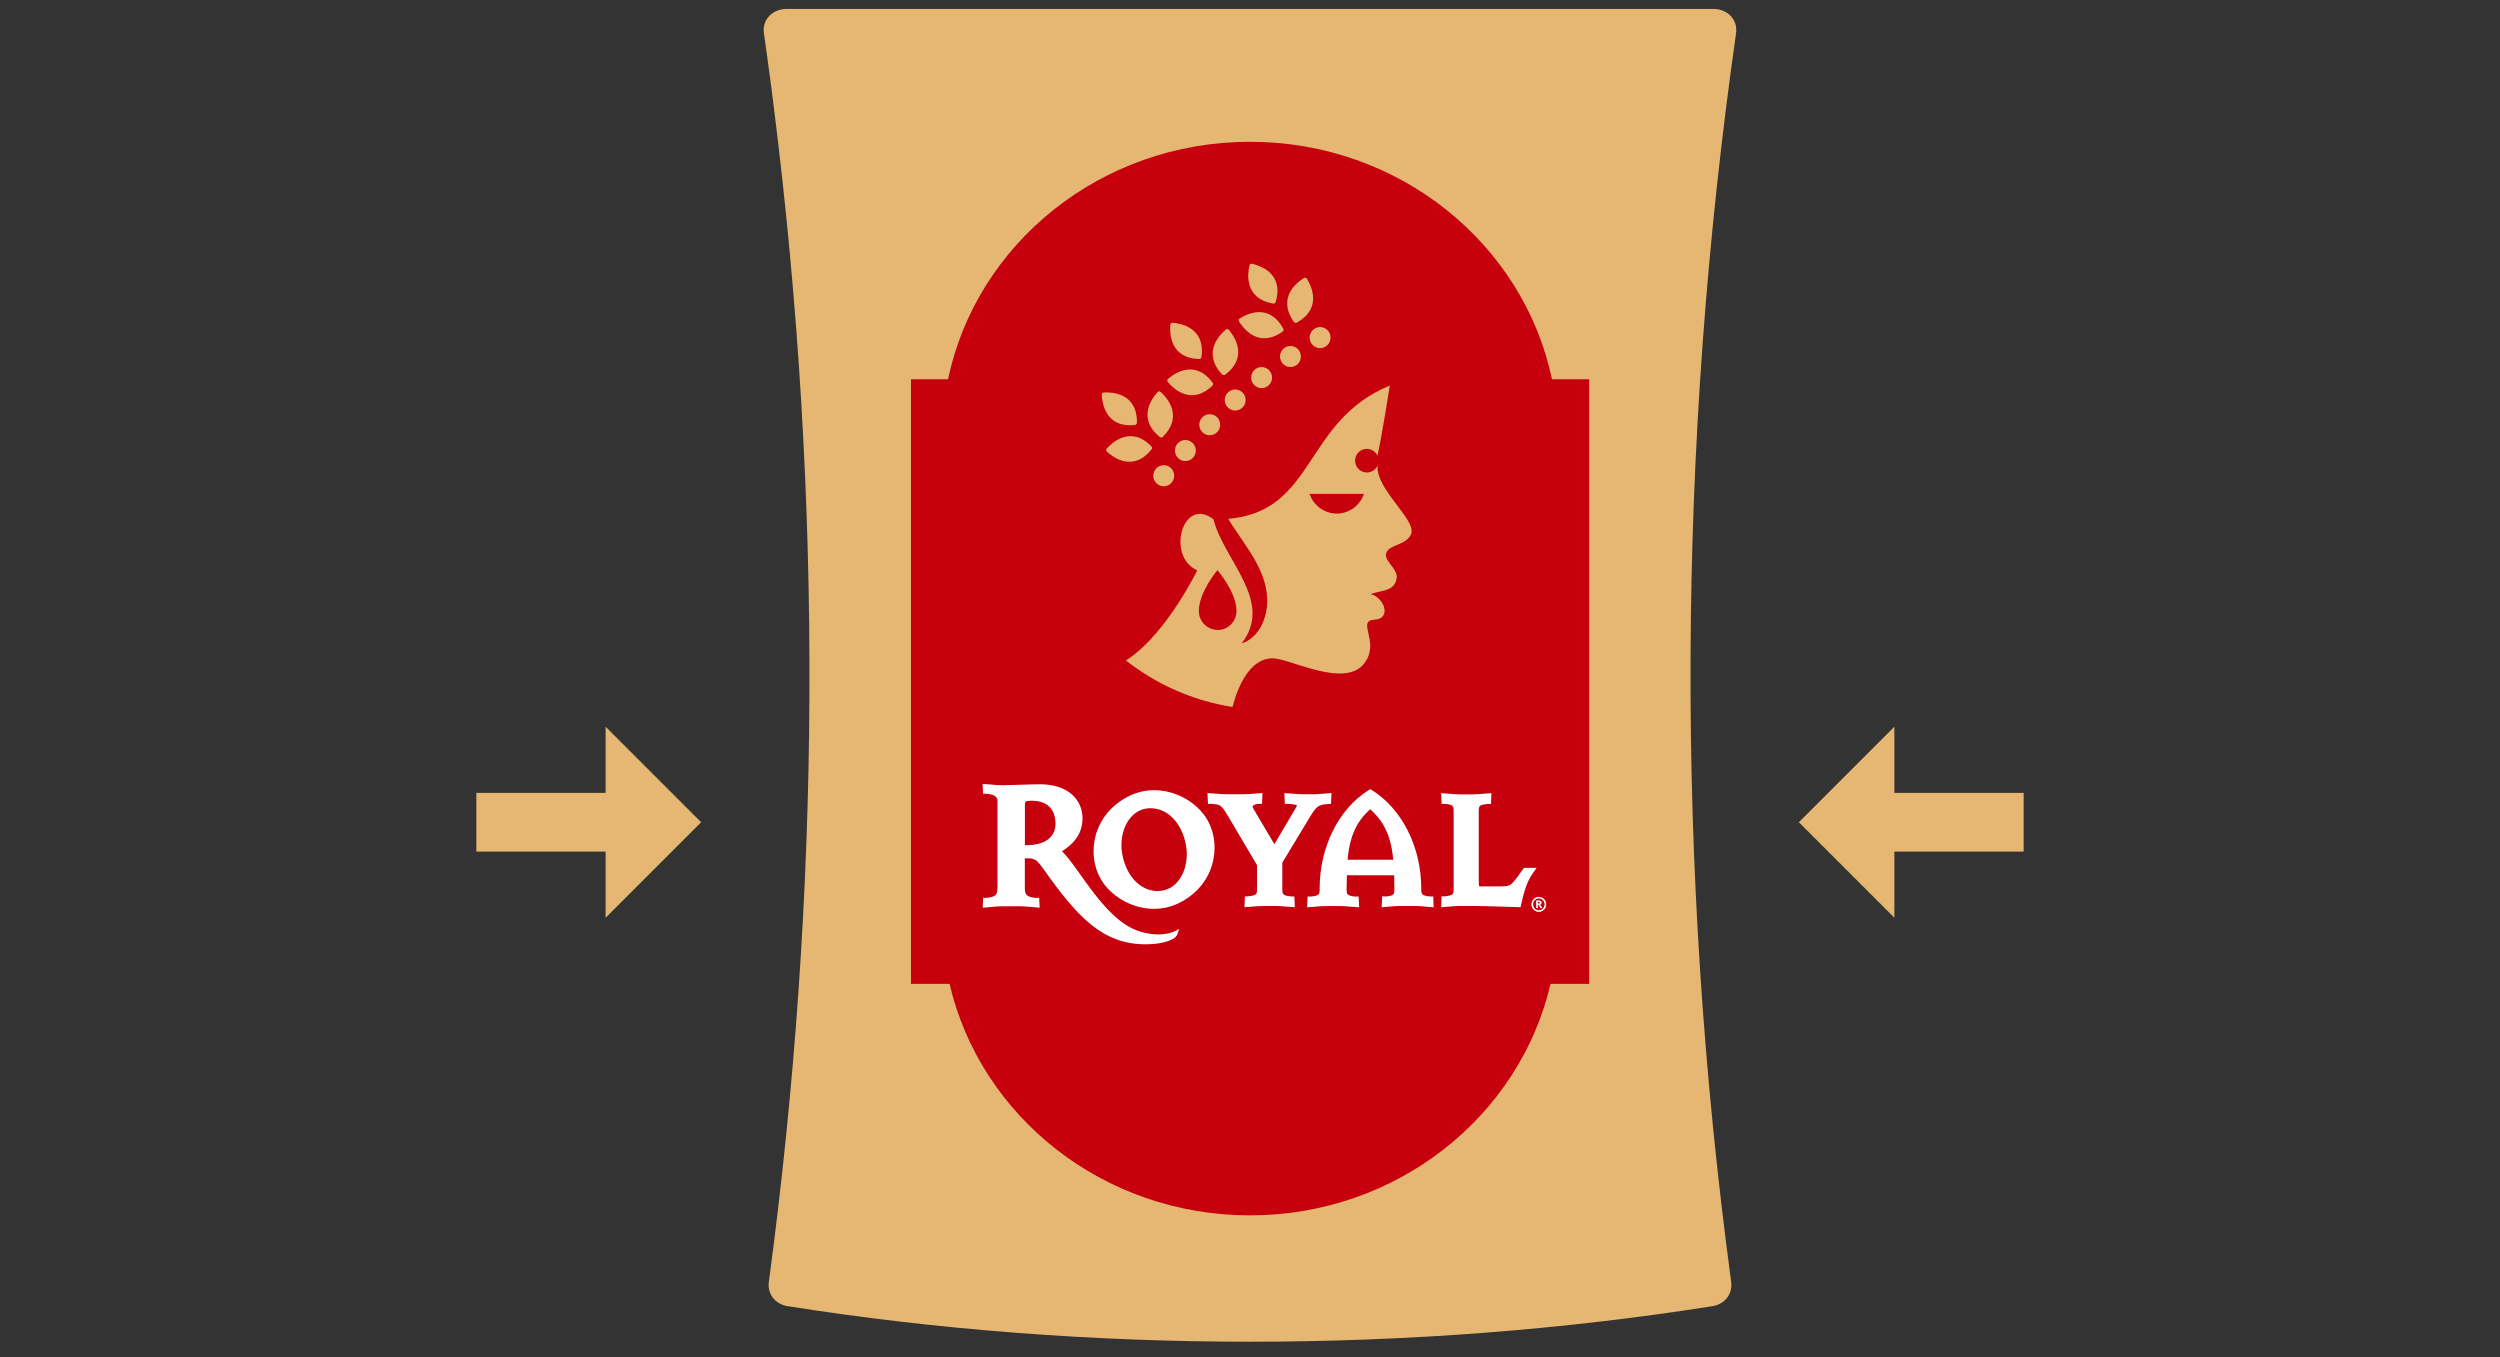 <?xml version="1.0" encoding="UTF-8"?>
<svg xmlns="http://www.w3.org/2000/svg" id="Layer_1" data-name="Layer 1" version="1.1" viewBox="0 0 280 152">
  <rect x="0" y="0" width="280" height="152" fill="#333333" stroke="none"/>
  <defs>
    <style>
      .cls-1 {
        fill: none;
      }

      .cls-1, .cls-2, .cls-3, .cls-4 {
        stroke-width: 0px;
      }

      .cls-2 {
        fill: #c7000d;
      }

      .cls-3 {
        fill: #e6b773;
      }

      .cls-4 {
        fill: #fff;
      }
    </style>
  </defs>
  <g>
    <g>
      <polygon class="cls-3" points="78.53 92.09 67.83 81.39 67.83 88.8 53.35 88.8 53.35 95.38 67.83 95.38 67.83 102.79 78.53 92.09"></polygon>
      <polygon class="cls-3" points="201.47 92.09 212.17 102.79 212.17 95.38 226.65 95.38 226.65 88.8 212.17 88.8 212.17 81.39 201.47 92.09"></polygon>
    </g>
    <g>
      <path class="cls-3" d="M191.88,1h-103.76c-1.63,0-2.78,1.22-2.56,2.72.29,2.03.56,4.05.83,6.08.11.85.22,1.69.32,2.54,5.46,43.59,5.26,87.68-.6,131.23-.18,1.34.7,2.5,2.1,2.72,33.57,5.31,70.02,5.31,103.59,0,1.39-.22,2.28-1.38,2.09-2.72-6.25-46.43-6.06-93.46.55-139.85.21-1.5-.93-2.72-2.56-2.72Z"></path>
      <g>
        <path class="cls-2" d="M173.82,42.48c-3.18-15.17-17.11-26.6-33.82-26.6s-30.64,11.42-33.82,26.6h-4.15v67.71h4.32c3.45,14.84,17.19,25.93,33.65,25.93s30.21-11.1,33.66-25.93h4.32V42.48h-4.15Z"></path>
        <g>
          <g>
            <path class="cls-3" d="M154.29,52.2v-.07c-.21.47-.67.79-1.2.79-.73,0-1.32-.6-1.32-1.33,0-.73.59-1.32,1.32-1.32.53,0,.98.32,1.19.77v-.05c.42-1.72,1.35-7.62,1.38-7.81h0c-9.71,3.99-8.27,14.08-18.1,14.93,1.79,2.98,4.61,5.89,4.35,9.65-.12,1.77-1.06,3.75-2.85,4.3,3.69-4.7-2.04-9.36-3.15-13.9-3.44-2.65-5.35,4.15-1.82,5.72,0,0-3.41,6.99-7.66,9.87-.05.04-.17.11-.33.22,3.41,2.67,7.48,4.51,11.94,5.21.01-.05.03-.1.04-.15.48-1.77,1.24-3.46,2.32-4.43.79-.71,1.75-1.05,2.89-.77,2.51.59,7.84,3.13,9.65.26,1.56-2.29-1.06-4.62,1.04-4.69,1.88-.11,1.08-2.49-.47-2.86,1-.4,2.62-.29,2.87-1.6.47-1.3-1.99-2.29-.85-3.41.73-.58,1.81-.62,2.38-1.47,1.24-1.49-3.75-5.01-3.63-7.86ZM136.39,70.55c-1.17,0-2.12-.94-2.12-2.11-.01-2.09,2.08-4.59,2.08-4.59,0,0,2.13,2.47,2.14,4.57,0,1.17-.93,2.13-2.1,2.14ZM149.72,57.52c-1.42,0-2.62-.93-3.05-2.21h6.09c-.43,1.28-1.63,2.21-3.05,2.21Z"></path>
            <g>
              <ellipse class="cls-3" cx="147.85" cy="37.81" rx="1.17" ry="1.18"></ellipse>
              <ellipse class="cls-3" cx="144.53" cy="39.93" rx="1.17" ry="1.18"></ellipse>
              <ellipse class="cls-3" cx="141.3" cy="42.29" rx="1.17" ry="1.18"></ellipse>
              <ellipse class="cls-3" cx="138.34" cy="44.8" rx="1.17" ry="1.18"></ellipse>
              <ellipse class="cls-3" cx="135.49" cy="47.57" rx="1.17" ry="1.18"></ellipse>
              <ellipse class="cls-3" cx="132.76" cy="50.46" rx="1.17" ry="1.18"></ellipse>
              <ellipse class="cls-3" cx="130.34" cy="53.28" rx="1.17" ry="1.18"></ellipse>
              <g>
                <path class="cls-3" d="M142.88,33.82c.95-3.25-1.84-4.1-2.66-4.28-.13-.03-.25.05-.28.18-.2.82-.65,3.72,2.66,4.28.12.02.24-.06.27-.17Z"></path>
                <path class="cls-3" d="M145.23,36.13c2.95-1.62,1.58-4.21,1.13-4.92-.07-.11-.21-.14-.32-.07-.72.44-3.07,2.16-1.12,4.92.07.1.21.13.31.07Z"></path>
                <path class="cls-3" d="M143.72,36.81c-1.61-2.97-4.18-1.59-4.88-1.13-.11.07-.14.21-.07.32.44.72,2.15,3.09,4.89,1.13.1-.07.13-.21.07-.31Z"></path>
              </g>
              <g>
                <path class="cls-3" d="M134.56,40.01c.48-3.35-2.4-3.8-3.23-3.86-.13,0-.24.08-.25.21-.08.84-.12,3.77,3.24,3.85.12,0,.23-.09.24-.21Z"></path>
                <path class="cls-3" d="M137.21,41.97c2.69-2.03.97-4.39.42-5.03-.08-.1-.23-.11-.33-.03-.65.54-2.74,2.58-.41,5.03.08.09.22.1.32.03Z"></path>
                <path class="cls-3" d="M135.81,42.86c-2.01-2.71-4.36-.98-4.99-.42-.1.08-.11.23-.03.33.53.65,2.56,2.76,5,.42.09-.08.1-.22.03-.32Z"></path>
              </g>
              <g>
                <path class="cls-3" d="M127.34,47.35c.03-3.39-2.88-3.44-3.72-3.39-.13,0-.22.12-.22.25.03.84.38,3.76,3.72,3.38.12-.01.21-.12.21-.24Z"></path>
                <path class="cls-3" d="M130.23,48.93c2.4-2.37.38-4.49-.25-5.04-.1-.09-.24-.08-.33.02-.57.62-2.37,2.93.26,5.04.09.07.23.07.32-.02Z"></path>
                <path class="cls-3" d="M128.96,50c-2.35-2.42-4.45-.38-5.01.25-.08.1-.08.24.02.33.61.57,2.91,2.39,5.01-.26.07-.09.07-.24-.02-.32Z"></path>
              </g>
            </g>
          </g>
          <g>
            <g>
              <path class="cls-4" d="M115.95,100.56c-.52-.05-.82-.18-.95-.31-.14-.13-.21-.33-.22-.75v-3.37h.48s0,0,0,0c.46,0,.83.25.89.32.55.47,2.04,2.98,4.18,5.32,2.27,2.48,4.66,4.06,8.18,3.99.85-.02,1.61-.13,2.18-.31.57-.2.98-.39,1.15-.76l.24-.64-.59.28c-.45.21-1.11.33-1.8.33h0s0,0-.01,0c-.69,0-1.4-.15-2.02-.34-3.93-1.19-6.77-7.12-8.72-8.98,1.21-.75,2.3-1.87,2.3-3.69h0c0-1.05-.42-2.02-1.23-2.71-.81-.69-1.99-1.1-3.51-1.1-1.08,0-3.68.11-4.2.11s-.89-.04-1.65-.11l-.6-.04.05,1.1h.26c.1,0,.2.01.2.01.51.05.81.17.95.31.14.13.21.33.21.42v9.52c0,.75-.08.95-.21,1.08-.14.14-.43.26-.93.31,0,0-.13.01-.21.01h-.1s-.16,0-.16,0l-.05,1.1.6-.05c.75-.07,1.26-.11,1.65-.11h1.88c.39,0,.9.04,1.65.11l.6.05-.05-1.1h-.25c-.06,0-.19,0-.19,0ZM115.12,94.66h-.33v-4.38c0-.39.06-.49.1-.51.04-.05.27-.09.65-.09.02,0,.03,0,.05,0,1.95.02,2.6,1.2,2.63,2.54,0,1.7-1.41,2.42-3.1,2.43Z"></path>
              <path class="cls-4" d="M134.03,90.36c-1.24-1.11-2.92-1.86-4.77-1.86-1.95,0-3.65.91-4.86,2.13-1.2,1.22-1.92,2.9-1.92,4.7,0,0,0,0,0,0,0,1.9.77,3.5,2.01,4.6,1.24,1.11,2.93,1.86,4.77,1.86h0c1.95,0,3.65-.91,4.85-2.13,1.21-1.23,1.92-2.91,1.92-4.71,0,0,0,0,0,0,0-1.9-.77-3.5-2.01-4.6ZM129.69,99.8c-2.29,0-3.83-2.2-4.07-4.67-.02-.17-.02-.35-.02-.51.02-2.21,1.27-4.09,3.23-4.1h0c2.29,0,3.83,2.2,4.07,4.67.02.17.02.34.02.51-.02,2.21-1.27,4.09-3.23,4.09Z"></path>
              <path class="cls-4" d="M139.77,100.4h-.1s-.21,0-.21,0h-.03l-.05,1.21.65-.05c.63-.06,1.06-.09,1.38-.09h1.58c.32,0,.74.04,1.37.09l.26.02h.12s.24.03.24.03h.04s-.05-1.21-.05-1.21h-.34c-.07,0-.15-.01-.15-.01-.42-.04-.65-.14-.72-.22-.08-.08-.14-.19-.14-.53v-3.02s3.11-5.15,3.11-5.15h0s.02-.03.02-.03c.38-.64.65-.96.89-1.12.24-.16.5-.21.93-.26.08,0,.26-.02.26-.02h.24s.02-.36.02-.36l.04-.86-.65.05c-.63.06-1.06.09-1.38.09h-1.22c-.32,0-.74-.04-1.37-.09l-.26-.02h-.12s-.24-.03-.24-.03h-.04s.05,1.21.05,1.21h.34c.08,0,.16,0,.16,0,.3.03.6.07.76.12.04.01.08.03.1.04-.01.04-.05.15-.13.29l-2.4,4.07-2.34-3.96c-.08-.13-.09-.21-.09-.25,0-.01,0-.02,0-.02,0-.03.01-.07.11-.14.09-.06.26-.12.44-.14,0,0,.1,0,.16-.01h.1s.21,0,.21,0h.03l.05-1.21-.65.05c-.62.06-1.23.09-1.55.09h0s0,0-.01,0h-1.74s0,0,0,0c-.32,0-.93-.04-1.55-.09l-.26-.02h-.12s-.24-.03-.24-.03h-.04s.05,1.21.05,1.21h.34c.09,0,.14,0,.14,0,.46.05.7.08.88.2.18.11.4.36.76.95l3.38,5.72v2.72c0,.34-.06.45-.14.53-.07.08-.3.18-.71.22,0,0-.09.01-.16.02Z"></path>
              <path class="cls-4" d="M155.14,100.4h-.31s-.03,0-.03,0l-.05,1.21.65-.05c.63-.06,1.06-.09,1.38-.09h1.76c.27,0,.63.03,1.13.07h0s.28.03.28.03l.18.02h.03s0,0,0,0h.01s.12,0,.12,0l.24.02h.04s-.05-1.21-.05-1.21h-.34c-.08,0-.05,0-.13-.01h0s-.01,0-.01,0c-.42-.04-.65-.14-.72-.22-.08-.08-.13-.19-.14-.53v-.13s0,0,0,0c0,0,0,0,0,0,0-4.63-2.14-8.9-5.53-11.02l-.06-.03-.11-.07h-.02s-.18.11-.18.11c-3.38,2.12-5.48,6.4-5.48,11.02h0v.13c0,.34-.06.45-.14.53-.07.08-.3.18-.71.22,0,0-.1.01-.16.01h-.34s-.05,1.21-.05,1.21l.65-.05c.63-.06,1.06-.09,1.38-.09h1.76c.32,0,.74.04,1.37.09l.26.02h.12s.24.03.24.03h.04s-.05-1.21-.05-1.21h-.34s-.14,0-.14,0c-.42-.04-.66-.15-.73-.23-.08-.08-.14-.19-.14-.53v-.08c0-.54.01-1.05.03-1.54h5.3c.01.48.02.98.02,1.51v.11c0,.34-.06.45-.14.53-.07.08-.29.18-.7.22-.05.01-.17.01-.17.01ZM150.93,96.29c.28-3.33,1.52-4.74,2.53-5.66,1.01.93,2.3,2.32,2.58,5.66h-5.11Z"></path>
              <path class="cls-4" d="M166.65,90.05h.31s.03,0,.03,0l.05-1.22-.65.05c-.63.06-1.05.09-1.37.09,0,0,0,0,0,0h0s0,0,0,0c0,0-.01,0-.02,0h-1.56s0,0,0,0h-.01c-.32,0-.74-.04-1.36-.09l-.26-.02h-.12s-.24-.03-.24-.03h-.04s.05,1.21.05,1.21h.34c.05,0,.15,0,.15,0,.42.04.65.15.72.22.08.08.14.19.14.53v8.83c0,.34-.06.45-.14.53-.07.08-.3.18-.71.22,0,0-.11.01-.16.02h-.31s-.03,0-.03,0l-.05,1.22.65-.05c.63-.06,1.06-.09,1.38-.09h1.58c1.43,0,4.99.13,5.01.13h.08s.17,0,.17,0h.02s.07-.29.07-.29c.18-.74.47-2.33,1.31-3.51l.42-.6h-1.41s0,.01,0,.01l-.07.09-.61.84c-.45.6-.69.88-.92.99-.22.12-.54.14-1.21.15h-1.69s-.05,0-.08,0c-.18,0-.32,0-.39-.02-.03,0-.05-.01-.06-.01h0s-.04-.21-.04-.52c0-.02,0-.05,0-.07,0-.01,0-.02,0-.03,0-.02,0-.04,0-.06v-7.77c0-.34.06-.45.14-.53.07-.08.3-.17.71-.21,0,0,.07,0,.16-.02Z"></path>
            </g>
            <path class="cls-4" d="M171.52,101.29c0-.46.37-.84.83-.84s.83.38.83.84c0,.46-.37.84-.83.84s-.83-.38-.83-.84ZM172.35,101.95c.36,0,.64-.3.64-.66,0-.36-.28-.66-.64-.66s-.64.3-.64.66c0,.36.28.66.64.66ZM172.24,101.35v.36h-.19v-.86h.32c.11,0,.17.02.21.07.05.05.08.11.08.19,0,.09-.04.16-.11.2-.02.01-.03.02-.05.02l.26.38h-.21l-.24-.36h-.07ZM172.37,101.19s.07,0,.08-.03c0-.01.02-.03.02-.05,0-.02,0-.04-.02-.05-.02-.02-.04-.03-.08-.03h-.14s0,.16,0,.16h.14Z"></path>
          </g>
        </g>
      </g>
    </g>
  </g>
  <rect class="cls-1" width="280" height="152"></rect>
</svg>
